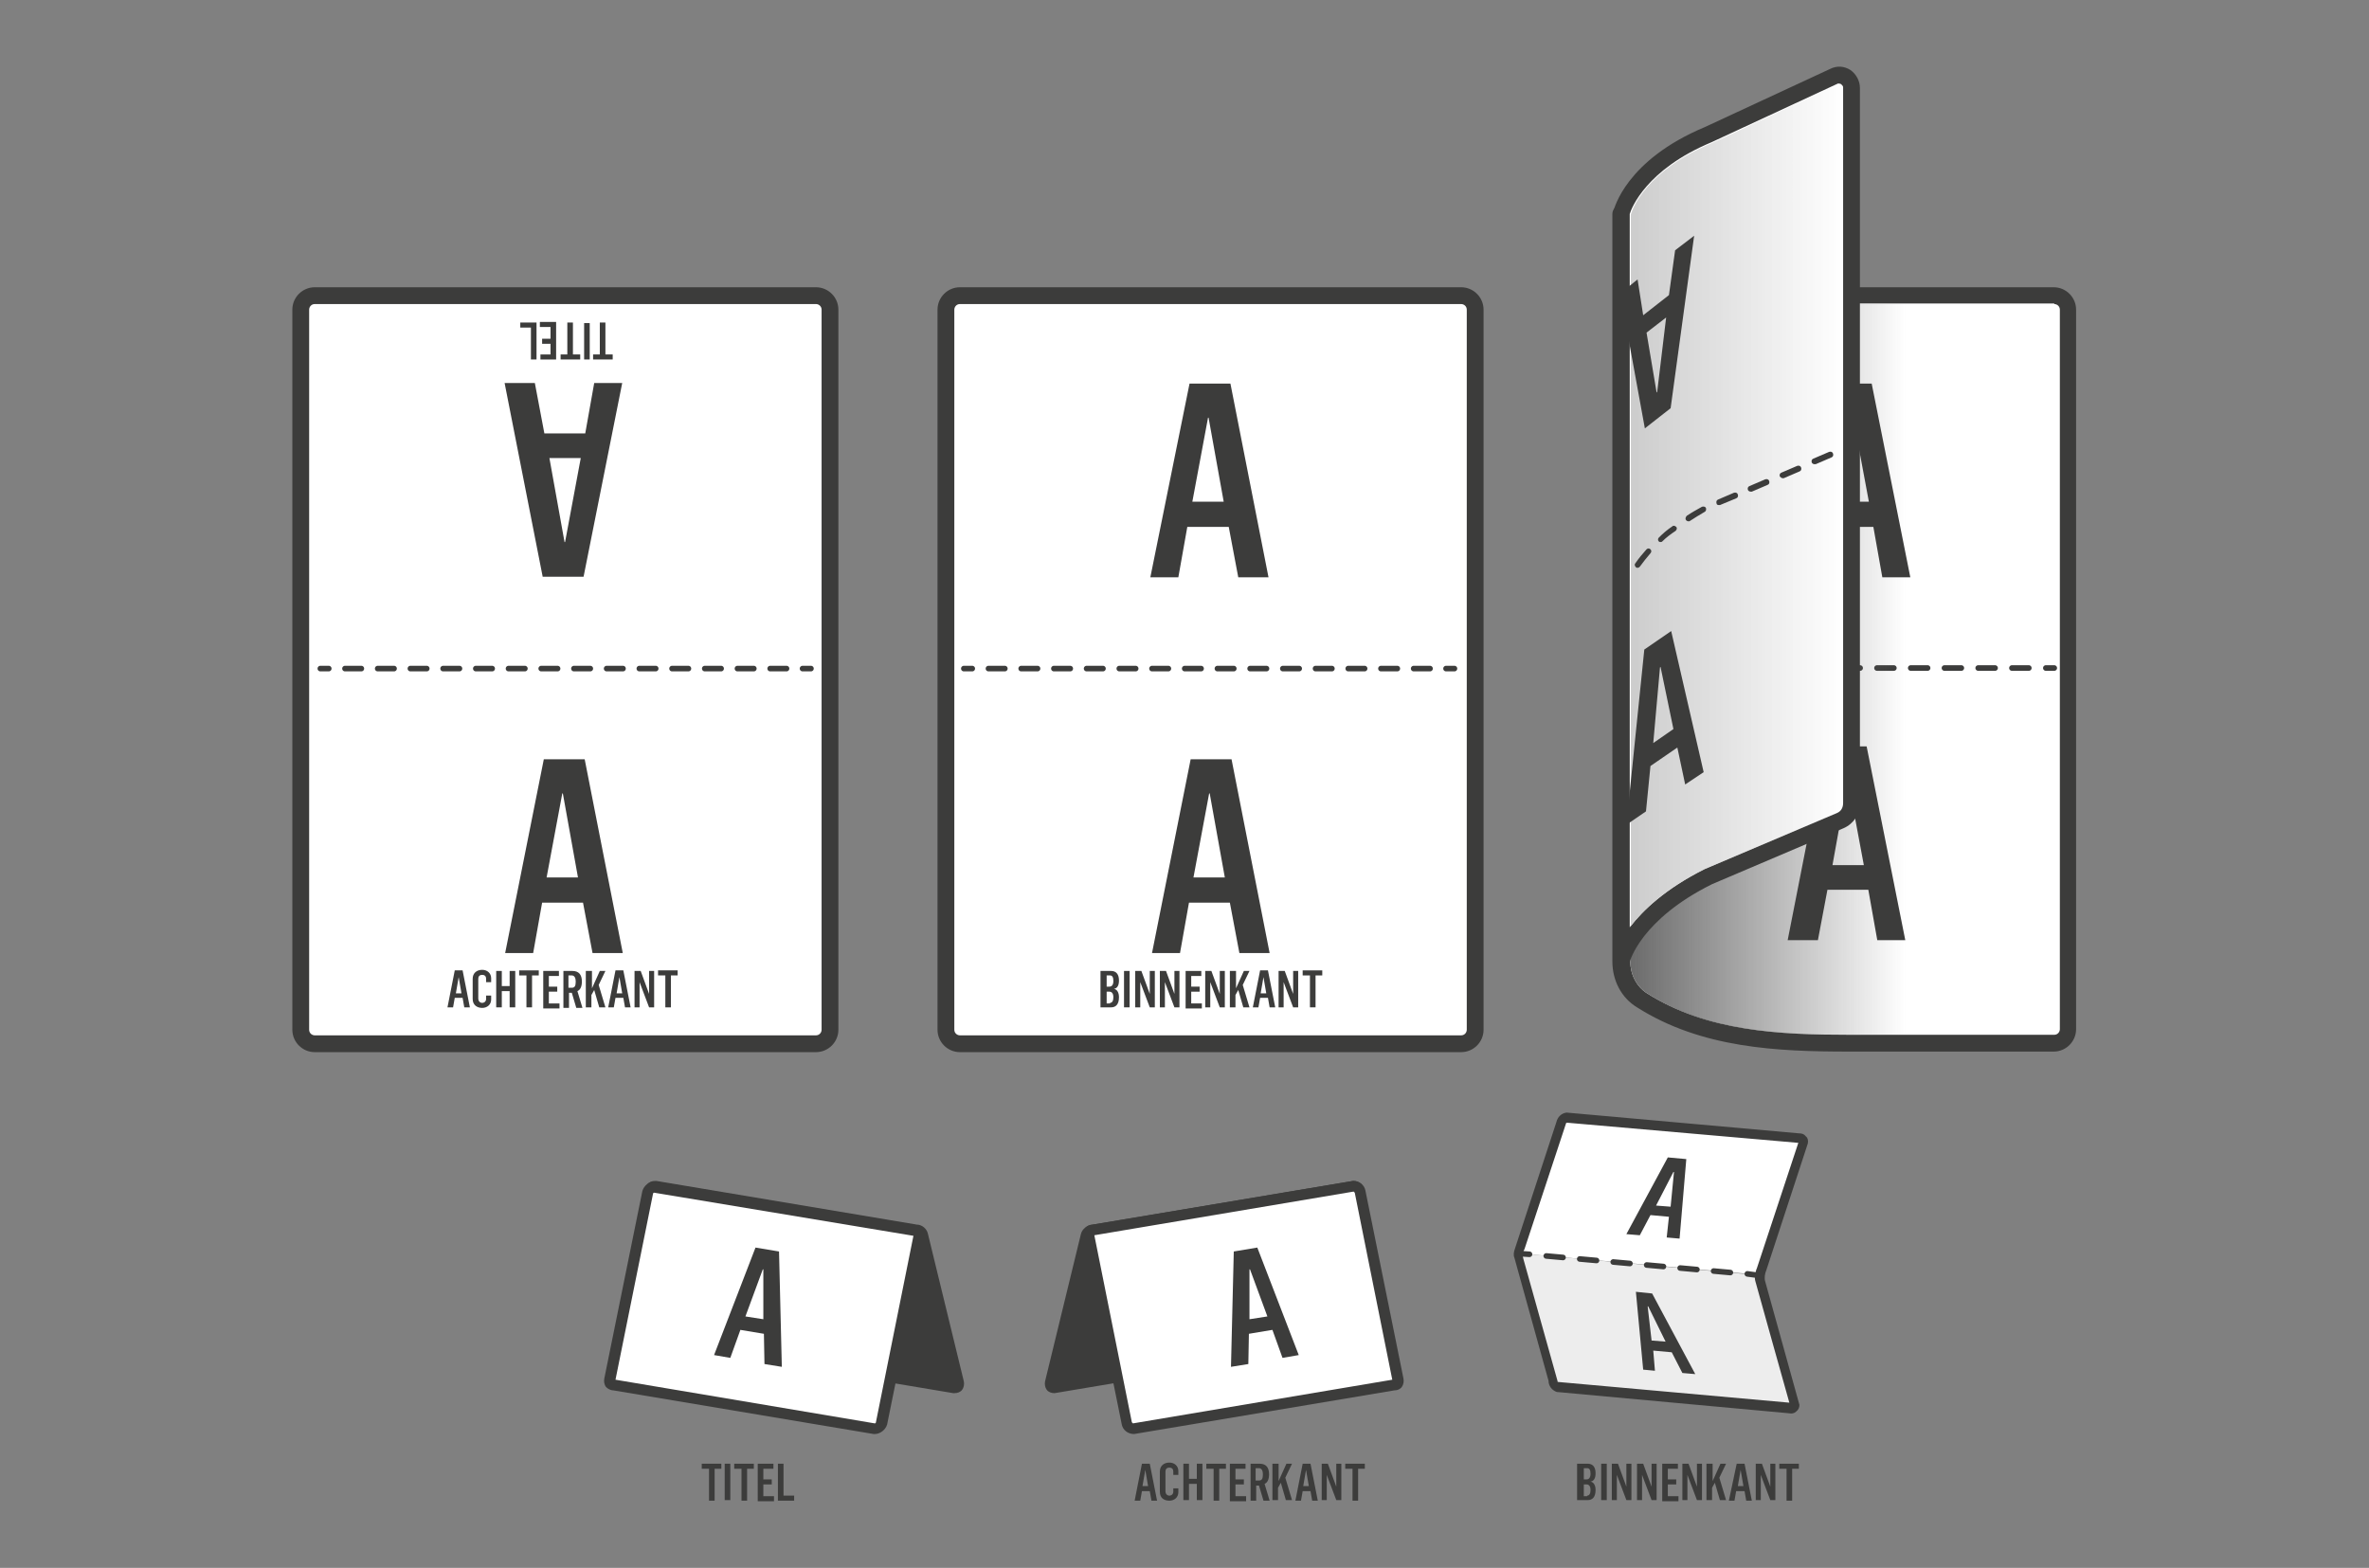 <?xml version="1.0" encoding="utf-8"?>
<!-- Generator: Adobe Illustrator 24.0.3, SVG Export Plug-In . SVG Version: 6.00 Build 0)  -->
<svg version="1.0" xmlns="http://www.w3.org/2000/svg" xmlns:xlink="http://www.w3.org/1999/xlink" x="0px" y="0px" width="423px"
	 height="280px" viewBox="0 0 423 280" style="enable-background:new 0 0 423 280;" xml:space="preserve">
<rect x="0" y="0" width="423" height="280" fill="#808080" stroke="none"/>
<style type="text/css">
	.st0{fill:#FFFFFF;}
	.st1{fill:#3C3C3B;}
	.st2{fill:url(#SVGID_1_);}
	.st3{fill:url(#SVGID_2_);}
	.st4{fill:url(#SVGID_3_);}
	.st5{fill:url(#SVGID_4_);}
	.st6{fill:url(#SVGID_5_);}
	.st7{fill:url(#SVGID_6_);}
	.st8{fill:url(#SVGID_7_);}
	.st9{fill:url(#SVGID_8_);}
	.st10{fill:none;stroke:#3C3C3B;stroke-linecap:round;stroke-linejoin:round;}
	.st11{fill:none;stroke:#3C3C3B;stroke-linecap:round;stroke-linejoin:round;stroke-dasharray:2.92,2.92;}
	.st12{fill:#FFFFFF;stroke:#3C3C3B;stroke-width:3;stroke-miterlimit:10;}
	.st13{fill:url(#SVGID_9_);}
	.st14{fill:url(#SVGID_10_);}
	.st15{fill:url(#SVGID_11_);}
	.st16{fill:url(#SVGID_12_);}
	.st17{fill:none;stroke:#3C3C3B;stroke-linecap:round;stroke-linejoin:round;stroke-dasharray:3.012,3.012;}
	.st18{fill:url(#SVGID_13_);}
	.st19{fill:url(#SVGID_14_);}
	.st20{fill:#EDEDED;}
	.st21{fill:url(#SVGID_15_);}
	.st22{fill:url(#SVGID_16_);}
	.st23{fill:none;stroke:#3C3C3B;stroke-linecap:round;stroke-linejoin:round;stroke-dasharray:3,3;}
	.st24{fill:url(#SVGID_17_);}
	.st25{fill:url(#SVGID_18_);}
	.st26{fill:url(#SVGID_19_);}
	.st27{fill:url(#SVGID_20_);}
	.st28{fill:url(#SVGID_21_);}
	.st29{fill:url(#SVGID_22_);}
	.st30{fill:url(#SVGID_23_);}
	.st31{fill:url(#SVGID_24_);}
	.st32{fill:url(#SVGID_25_);}
	.st33{fill:url(#SVGID_26_);}
	.st34{fill:url(#SVGID_27_);}
	.st35{fill:url(#SVGID_28_);}
	.st36{fill:url(#SVGID_29_);}
	.st37{fill:url(#SVGID_30_);}
	.st38{fill:url(#SVGID_31_);}
	.st39{fill:url(#SVGID_32_);}
</style>
<g id="Layer_1">
	<g>
		<g>
			<g>
				<path class="st1" d="M241.6,211.8c0.5,0,0.8,0.4,0.7,0.9l-6.4,26.3c-0.1,0.5-0.7,0.9-1.2,0.9l-46.5,7.8c-0.5,0-0.8-0.4-0.7-0.9
					l6.4-26.3c0.1-0.5,0.7-0.9,1.2-0.9L241.6,211.8z"/>
				<path class="st1" d="M188.3,248.8L188.3,248.8c-0.6,0-1.1-0.2-1.4-0.6c-0.3-0.4-0.4-1-0.3-1.5l6.4-26.3c0.2-0.9,1.1-1.6,2.1-1.7
					l46.5-7.8h0.1c0.5,0,1,0.2,1.4,0.6c0.3,0.4,0.4,1,0.3,1.5l-6.4,26.3c-0.2,0.9-1.1,1.6-2.1,1.7L188.3,248.8z M195.1,220.6
					c-0.1,0-0.2,0.1-0.3,0.2l-6.3,26l46.1-7.7h0.1c0.1,0,0.2-0.1,0.3-0.2l6.3-26L195.1,220.6L195.1,220.6z"/>
			</g>
			<g>
				<path class="st0" d="M195.2,219.6c-0.5,0-0.8,0.4-0.7,0.9l6.8,33.6c0.1,0.5,0.7,0.9,1.2,0.9l46.5-7.8c0.5,0,0.8-0.4,0.7-0.9
					l-6.8-33.6c-0.1-0.5-0.7-0.9-1.2-0.9L195.2,219.6z"/>
				<path class="st1" d="M202.5,256.1L202.5,256.1c-1.1,0-2-0.7-2.2-1.7l-6.8-33.6c-0.1-0.5,0-1.1,0.3-1.5c0.3-0.4,0.8-0.6,1.3-0.6
					l46.5-7.8h0.1c1,0,1.9,0.7,2.1,1.7l6.8,33.6c0.1,0.5,0,1.1-0.3,1.5c-0.3,0.4-0.8,0.6-1.3,0.6L202.5,256.1z M195.4,220.6
					l6.7,33.4c0,0,0.1,0.1,0.2,0.2l46.3-7.8l-6.7-33.4c0,0-0.1-0.1-0.2-0.2L195.4,220.6z"/>
			</g>
			<g>
				<g>
					<path class="st1" d="M224.5,222.8l-4.2,0.7l-0.5,20.6l3.1-0.5l0.1-5.4l4.2-0.7l1.8,5l2.9-0.5L224.5,222.8z M223.1,235.6l0-8.9
						l0.1,0l3.1,8.4L223.1,235.6z"/>
				</g>
			</g>
		</g>
		<g>
			<path class="st0" d="M289.5,171.7L289.5,171.7c0,2.8,1.4,5.5,3.7,7c10.8,6.9,23.7,7.7,37,7.7h36.5c1.4,0,2.5-1.1,2.5-2.5V55.3
				c0-1.4-1.1-2.5-2.5-2.5h-36.5c-14.9,0-29.3-5.2-40.7-14.6l0,0V171.7z"/>
			<path class="st1" d="M330.2,187.8h36.5c2.2,0,4-1.8,4-4V55.3c0-2.2-1.8-4-4-4h-36.5c-14.5,0-28.6-5.1-39.8-14.3
				c-0.4-0.4-1.1-0.4-1.6-0.2c-0.5,0.2-0.9,0.8-0.9,1.4v133.5c0,3.4,1.6,6.5,4.4,8.2C303.8,187.2,317.3,187.8,330.2,187.8z
				 M366.8,54.3c0.5,0,1,0.4,1,1v128.5c0,0.5-0.4,1-1,1h-36.5c-12.5,0-25.5-0.6-36.2-7.4c-1.9-1.2-3-3.4-3-5.7V41.2
				c11.3,8.4,25.1,13,39.2,13H366.8z"/>
		</g>
		<g>
			<g>
				<path class="st10" d="M289.2,103.2c0,0.5,0,1,0.1,1.5"/>
				<path class="st17" d="M290.2,107.5c0.7,1.6,1.9,2.9,3.4,3.9c11.2,7.3,24.5,7.9,37.3,7.9h33"/>
				<line class="st10" x1="365.3" y1="119.3" x2="366.8" y2="119.3"/>
			</g>
		</g>
		
			<linearGradient id="SVGID_1_" gradientUnits="userSpaceOnUse" x1="-1064.93" y1="113.05" x2="-1015.693" y2="113.05" gradientTransform="matrix(-1 0 0 1 -724.64 0)">
			<stop  offset="0" style="stop-color:#6B6B6B;stop-opacity:0"/>
			<stop  offset="1" style="stop-color:#6B6B6B"/>
		</linearGradient>
		<path class="st2" d="M340.3,184.8V54.3h-10c-14.1,0-27.9-4.6-39.2-13l0,130.4c0,2.3,1.1,4.5,3,5.7c10.7,6.9,23.7,7.4,36.2,7.4
			H340.3z"/>
		<g>
			<path class="st1" d="M334.2,68.5h-7.3l-6.8,34.6h5.4l1.7-9h7.3l1.6,9h5L334.2,68.5z M328.1,89.6l2.7-15h0.1l2.8,15H328.1z"/>
		</g>
		<g>
			<path class="st1" d="M333.3,133.3H326l-6.8,34.6h5.4l1.7-9h7.3l1.6,9h5L333.3,133.3z M327.2,154.5l2.7-15h0.1l2.8,15H327.2z"/>
		</g>
		<g>
			<path class="st0" d="M328.6,146.6l-23.6,10c-13.6,6.8-15.5,14.9-15.5,14.9V38c0,0,1.9-8.3,15.5-14l22.4-10.4
				c1.5-0.7,3.2,0.4,3.2,2.1v127.8C330.6,144.9,329.8,146.1,328.6,146.6z"/>
			<path class="st1" d="M289.5,173c0.7,0,1.3-0.5,1.5-1.2c0-0.1,2-7.6,14.7-13.9l23.5-10c0,0,0,0,0,0c1.8-0.8,2.9-2.5,2.9-4.4V15.7
				c0-1.3-0.7-2.5-1.7-3.2c-1.1-0.7-2.4-0.8-3.6-0.2l-22.4,10.4c-14.1,5.9-16.2,14.6-16.3,15c0,0.1,0,0.2,0,0.3v133.5
				c0,0.8,0.6,1.4,1.3,1.5C289.4,173,289.5,173,289.5,173z M328,145.2l-23.6,10c-7,3.5-11.1,7.4-13.4,10.4V38.2
				c0.3-1,2.9-7.9,14.6-12.8L328,15c0.3-0.2,0.6,0,0.7,0c0.1,0.1,0.4,0.3,0.4,0.6v127.8C329.1,144.3,328.7,144.9,328,145.2
				L328,145.2z"/>
		</g>
		
			<linearGradient id="SVGID_2_" gradientUnits="userSpaceOnUse" x1="-1053.727" y1="90.065" x2="-1015.693" y2="90.065" gradientTransform="matrix(-1 0 0 1 -724.64 0)">
			<stop  offset="0" style="stop-color:#CCCCCC;stop-opacity:0"/>
			<stop  offset="1" style="stop-color:#CCCCCC"/>
		</linearGradient>
		<path class="st3" d="M291.1,165.5c2.3-3,6.4-6.9,13.3-10.3l24.8-10.5V14.6l-23.4,10.9c-11.8,4.9-14.3,11.7-14.6,12.8V165.5z"/>
		<g>
			<path class="st1" d="M293.7,76.5l4.6-3.6l4.2-30.8l-3.4,2.6l-1.1,8l-4.6,3.6l-1-6.4l-3.1,2.5L293.7,76.5z M297.5,56.7L295.9,70
				l-0.1,0.1L294,59.4L297.5,56.7z"/>
		</g>
		<g>
			<path class="st1" d="M298.4,112.7l-4.8,3.3l-3.2,31.3l3.5-2.4l0.8-8.1l4.8-3.3l1.4,6.6l3.3-2.2L298.4,112.7z M295.2,132.7
				l1.2-13.5l0.1-0.1l2.3,11.1L295.2,132.7z"/>
		</g>
		<g>
			<g>
				<path class="st1" d="M292.4,101.4c0.2,0,0.3-0.1,0.4-0.2c0.6-0.8,1.2-1.6,1.9-2.4c0.2-0.2,0.2-0.5,0-0.7c-0.2-0.2-0.5-0.2-0.7,0
					c-0.7,0.8-1.4,1.6-2,2.5c-0.2,0.2-0.1,0.5,0.1,0.7C292.2,101.4,292.3,101.4,292.4,101.4z M296.5,96.8c0.1,0,0.2,0,0.3-0.1
					c0.7-0.7,1.5-1.3,2.4-1.9c0.2-0.2,0.3-0.5,0.1-0.7c-0.2-0.2-0.5-0.3-0.7-0.1c-0.9,0.6-1.7,1.3-2.4,2c-0.2,0.2-0.2,0.5,0,0.7
					C296.3,96.8,296.4,96.8,296.5,96.8z M301.5,93.1c0.1,0,0.2,0,0.3-0.1c0.8-0.5,1.7-1.1,2.6-1.6c0.2-0.1,0.3-0.4,0.2-0.7
					c-0.1-0.2-0.4-0.3-0.7-0.2c-0.9,0.5-1.8,1-2.7,1.6c-0.2,0.2-0.3,0.5-0.2,0.7C301.1,93,301.3,93.1,301.5,93.1z M306.9,90.2
					c0.1,0,0.1,0,0.2,0L310,89c0.3-0.1,0.4-0.4,0.3-0.7c-0.1-0.3-0.4-0.4-0.7-0.3l-2.8,1.2c-0.3,0.1-0.4,0.4-0.3,0.7
					C306.5,90.1,306.7,90.2,306.9,90.2z M312.6,87.8c0.1,0,0.1,0,0.2,0l2.8-1.2c0.3-0.1,0.4-0.4,0.3-0.7c-0.1-0.3-0.4-0.4-0.7-0.3
					l-2.8,1.2c-0.3,0.1-0.4,0.4-0.3,0.7C312.2,87.7,312.4,87.8,312.6,87.8z M318.3,85.4c0.1,0,0.1,0,0.2,0l2.8-1.2
					c0.3-0.1,0.4-0.4,0.3-0.7c-0.1-0.3-0.4-0.4-0.7-0.3l-2.8,1.2c-0.3,0.1-0.4,0.4-0.3,0.7C317.9,85.2,318.1,85.4,318.3,85.4z
					 M324,82.9c0.1,0,0.1,0,0.2,0l2.8-1.2c0.3-0.1,0.4-0.4,0.3-0.7c-0.1-0.3-0.4-0.4-0.7-0.3l-2.8,1.2c-0.3,0.1-0.4,0.4-0.3,0.7
					C323.6,82.8,323.8,82.9,324,82.9z"/>
			</g>
		</g>
		<path class="st0" d="M53.6,55.3c0-1.4,1.1-2.5,2.5-2.5l89.5,0c1.4,0,2.5,1.1,2.5,2.5l0,128.6c0,1.4-1.1,2.5-2.5,2.5l-89.5,0
			c-1.4,0-2.5-1.1-2.5-2.5L53.6,55.3z"/>
		<path class="st1" d="M149.7,183.9l0-128.6c0-2.2-1.8-4-4-4l-89.5,0c-2.2,0-4,1.8-4,4l0,128.6c0,2.2,1.8,4,4,4l89.5,0
			C147.9,187.9,149.7,186.1,149.7,183.9z M56.2,184.9c-0.5,0-1-0.4-1-1l0-128.6c0-0.5,0.4-1,1-1l89.5,0c0.5,0,1,0.4,1,1l0,128.6
			c0,0.5-0.4,1-1,1L56.2,184.9z"/>
		<g>
			<g>
				<line class="st10" x1="57.2" y1="119.4" x2="58.7" y2="119.4"/>
				<line class="st11" x1="61.6" y1="119.4" x2="141.9" y2="119.4"/>
				<line class="st10" x1="143.3" y1="119.4" x2="144.8" y2="119.4"/>
			</g>
		</g>
		<g>
			<path class="st1" d="M104.2,103l-7.3,0l-6.8-34.6l5.4,0l1.7,9l7.3,0l1.6-9l5,0L104.2,103z M98.1,81.8l2.7,15h0.1l2.8-15
				L98.1,81.8z"/>
		</g>
		<g>
			<path class="st1" d="M97.1,135.6l7.3,0l6.8,34.6l-5.4,0l-1.7-9l-7.3,0l-1.6,9l-5,0L97.1,135.6z M103.2,156.7l-2.7-15h-0.1
				l-2.8,15L103.2,156.7z"/>
		</g>
		<path class="st0" d="M168.9,55.3c0-1.4,1.1-2.5,2.5-2.5l89.5,0c1.4,0,2.5,1.1,2.5,2.5l0,128.6c0,1.4-1.1,2.5-2.5,2.5l-89.5,0
			c-1.4,0-2.5-1.1-2.5-2.5L168.9,55.3z"/>
		<g>
			<path class="st1" d="M212.6,135.6h7.3l6.8,34.6h-5.4l-1.7-9h-7.3l-1.6,9h-5L212.6,135.6z M218.7,156.7l-2.7-15h-0.1l-2.8,15
				H218.7z"/>
		</g>
		<g>
			<path class="st1" d="M212.4,68.5h7.3l6.8,34.6h-5.4l-1.7-9H212l-1.6,9h-5L212.4,68.5z M218.5,89.6l-2.7-15h-0.1l-2.8,15H218.5z"
				/>
		</g>
		<path class="st1" d="M264.9,183.9l0-128.6c0-2.2-1.8-4-4-4l-89.5,0c-2.2,0-4,1.8-4,4l0,128.6c0,2.2,1.8,4,4,4l89.5,0
			C263.1,187.9,264.9,186.1,264.9,183.9z M171.4,184.9c-0.5,0-1-0.4-1-1l0-128.6c0-0.5,0.4-1,1-1l89.5,0c0.5,0,1,0.4,1,1l0,128.6
			c0,0.5-0.4,1-1,1L171.4,184.9z"/>
		<g>
			<g>
				<line class="st10" x1="172.1" y1="119.4" x2="173.6" y2="119.4"/>
				<line class="st11" x1="176.5" y1="119.4" x2="256.8" y2="119.4"/>
				<line class="st10" x1="258.2" y1="119.4" x2="259.7" y2="119.4"/>
			</g>
		</g>
		<g>
			<g>
				<path class="st1" d="M117,211.8c-0.5,0-0.8,0.4-0.7,0.9l6.4,26.3c0.1,0.5,0.7,0.9,1.2,0.9l46.5,7.8c0.5,0,0.8-0.4,0.7-0.9
					l-6.4-26.3c-0.1-0.5-0.7-0.9-1.2-0.9L117,211.8z"/>
				<path class="st1" d="M170.4,248.8l-0.2,0l-46.5-7.8c-0.9,0-1.8-0.7-2-1.7l-6.4-26.3c-0.1-0.5,0-1.1,0.3-1.5
					c0.3-0.4,0.8-0.6,1.4-0.6l0.2,0l46.5,7.8c0.9,0,1.8,0.7,2,1.7l6.4,26.3c0.1,0.5,0,1.1-0.3,1.5
					C171.5,248.6,171,248.8,170.4,248.8z M117.3,212.9l6.3,26c0,0.1,0.2,0.2,0.2,0.2l0.2,0l46,7.7l-6.3-26c0-0.1-0.2-0.2-0.2-0.2
					l-0.2,0L117.3,212.9z"/>
			</g>
			<g>
				<path class="st0" d="M163.4,219.6c0.5,0,0.8,0.4,0.7,0.9l-6.8,33.6c-0.1,0.5-0.7,0.9-1.2,0.9l-46.5-7.8c-0.5,0-0.8-0.4-0.7-0.9
					l6.8-33.6c0.1-0.5,0.7-0.9,1.2-0.9L163.4,219.6z"/>
				<path class="st1" d="M156.2,256.1l-0.2,0l-46.5-7.8c-0.5,0-1-0.3-1.3-0.6c-0.3-0.4-0.4-1-0.3-1.5l6.8-33.5
					c0.3-1,1.2-1.7,2.2-1.7l0.2,0l46.5,7.8c0.5,0,1,0.3,1.3,0.6c0.3,0.4,0.4,1,0.3,1.5l-6.8,33.5
					C158.1,255.4,157.1,256.1,156.2,256.1z M109.9,246.4l46.3,7.8c0.1,0,0.2-0.1,0.2-0.2l6.7-33.3l-46.3-7.7c-0.1,0-0.2,0.1-0.2,0.2
					L109.9,246.4z"/>
			</g>
			<g>
				<g>
					<path class="st1" d="M134.9,222.8l4.2,0.7l0.5,20.6l-3.1-0.5l-0.1-5.4l-4.2-0.7l-1.8,5l-2.9-0.5L134.9,222.8z M136.3,235.6
						l0-8.9l-0.1,0l-3.1,8.4L136.3,235.6z"/>
				</g>
			</g>
		</g>
		<g>
			<path class="st1" d="M108.2,63.3h1.2v0.9h-3.5v-0.9h1.2v-5.7h1V63.3z"/>
			<path class="st1" d="M105.3,64.2h-1v-6.5h1V64.2z"/>
			<path class="st1" d="M102.4,63.3h1.2v0.9h-3.5v-0.9h1.2v-5.7h1V63.3z"/>
			<path class="st1" d="M99.4,64.2h-2.9v-0.9h1.8v-1.9h-1.5v-0.9h1.5v-2.1h-1.9v-0.9h2.9V64.2z"/>
			<path class="st1" d="M95.8,64.2h-1v-5.7h-1.9v-0.9h2.9V64.2z"/>
		</g>
		<g>
			<path class="st1" d="M81.2,173.3h1.4l1.3,6.6h-1l-0.3-1.7h-1.4l-0.3,1.7h-1L81.2,173.3z M82.4,177.4l-0.5-2.9h0l-0.5,2.9H82.4z"
				/>
			<path class="st1" d="M84.4,178.4v-3.6c0-1,0.7-1.6,1.7-1.6c0.9,0,1.6,0.6,1.6,1.5v0.7h-0.9v-0.6c0-0.4-0.2-0.7-0.7-0.7
				c-0.5,0-0.7,0.3-0.7,0.7v3.5c0,0.5,0.3,0.8,0.7,0.8c0.4,0,0.7-0.3,0.7-0.7v-0.6h0.9v0.7c0,0.9-0.7,1.5-1.6,1.5
				C85.2,180,84.4,179.5,84.4,178.4z"/>
			<path class="st1" d="M88.6,173.4h1v2.7H91v-2.7h1v6.5h-1V177h-1.4v2.9h-1V173.4z"/>
			<path class="st1" d="M93.9,174.2h-1.2v-0.9h3.5v0.9H95v5.7h-1V174.2z"/>
			<path class="st1" d="M96.9,173.4h2.9v0.9h-1.8v1.9h1.5v0.9h-1.5v2.1h1.9v0.9h-2.9V173.4z"/>
			<path class="st1" d="M100.5,173.4h1.7c1.1,0,1.7,0.6,1.7,1.9c0,0.9-0.3,1.5-0.8,1.7l0.9,3h-1.1l-0.8-2.7h-0.5v2.7h-1V173.4z
				 M102.1,176.4c0.5,0,0.7-0.3,0.7-1.1c0-0.6-0.2-1.1-0.7-1.1h-0.6v2.2H102.1z"/>
			<path class="st1" d="M104.7,173.4h1v3.1l1.4-3.1h1l-1.2,2.5l1.2,4h-1.1l-0.9-3.1l-0.5,0.9v2.2h-1V173.4z"/>
			<path class="st1" d="M109.9,173.3h1.4l1.3,6.6h-1l-0.3-1.7h-1.4l-0.3,1.7h-1L109.9,173.3z M111.1,177.4l-0.5-2.9h0l-0.5,2.9
				H111.1z"/>
			<path class="st1" d="M113.3,173.4h1.1l1.5,4.1h0v-4.1h0.9v6.5h-0.9l-1.7-4.5h0v4.5h-0.9V173.4z"/>
			<path class="st1" d="M118.7,174.2h-1.2v-0.9h3.5v0.9h-1.2v5.7h-1V174.2z"/>
		</g>
		<g>
			<path class="st1" d="M203.9,261.4h1.4l1.3,6.6h-1l-0.3-1.7h-1.4l-0.3,1.7h-1L203.9,261.4z M205,265.4l-0.5-2.9h0l-0.5,2.9H205z"
				/>
			<path class="st1" d="M207.1,266.4v-3.6c0-1,0.7-1.6,1.7-1.6c0.9,0,1.6,0.6,1.6,1.5v0.7h-0.9v-0.6c0-0.4-0.2-0.7-0.7-0.7
				c-0.5,0-0.7,0.3-0.7,0.7v3.5c0,0.5,0.3,0.8,0.7,0.8c0.4,0,0.7-0.3,0.7-0.7v-0.6h0.9v0.7c0,0.9-0.7,1.5-1.6,1.5
				C207.8,268,207.1,267.5,207.1,266.4z"/>
			<path class="st1" d="M211.3,261.4h1v2.7h1.4v-2.7h1v6.5h-1v-2.9h-1.4v2.9h-1V261.4z"/>
			<path class="st1" d="M216.6,262.3h-1.2v-0.9h3.5v0.9h-1.2v5.7h-1V262.3z"/>
			<path class="st1" d="M219.5,261.4h2.9v0.9h-1.8v1.9h1.5v0.9h-1.5v2.1h1.9v0.9h-2.9V261.4z"/>
			<path class="st1" d="M223.2,261.4h1.7c1.1,0,1.7,0.6,1.7,1.9c0,0.9-0.3,1.5-0.8,1.7l0.9,3h-1.1l-0.8-2.7h-0.5v2.7h-1V261.4z
				 M224.8,264.4c0.5,0,0.7-0.3,0.7-1.1c0-0.6-0.2-1.1-0.7-1.1h-0.6v2.2H224.8z"/>
			<path class="st1" d="M227.3,261.4h1v3.1l1.4-3.1h1l-1.2,2.5l1.2,4h-1.1l-0.9-3.1l-0.5,0.9v2.2h-1V261.4z"/>
			<path class="st1" d="M232.6,261.4h1.4l1.3,6.6h-1l-0.3-1.7h-1.4l-0.3,1.7h-1L232.6,261.4z M233.7,265.4l-0.5-2.9h0l-0.5,2.9
				H233.7z"/>
			<path class="st1" d="M236,261.4h1.1l1.5,4.1h0v-4.1h0.9v6.5h-0.9l-1.7-4.5h0v4.5H236V261.4z"/>
			<path class="st1" d="M241.4,262.3h-1.2v-0.9h3.5v0.9h-1.2v5.7h-1V262.3z"/>
		</g>
		<g>
			<path class="st1" d="M126.5,262.3h-1.2v-0.9h3.5v0.9h-1.2v5.7h-1V262.3z"/>
			<path class="st1" d="M129.4,261.4h1v6.5h-1V261.4z"/>
			<path class="st1" d="M132.3,262.3h-1.2v-0.9h3.5v0.9h-1.2v5.7h-1V262.3z"/>
			<path class="st1" d="M135.2,261.4h2.9v0.9h-1.8v1.9h1.5v0.9h-1.5v2.1h1.9v0.9h-2.9V261.4z"/>
			<path class="st1" d="M138.9,261.4h1v5.7h1.9v0.9h-2.9V261.4z"/>
		</g>
		<g>
			<path class="st1" d="M196.6,173.4h1.8c0.9,0,1.4,0.6,1.4,1.7c0,0.9-0.3,1.4-0.9,1.5v0c0.6,0.1,0.9,0.7,0.9,1.5
				c0,1.3-0.6,1.8-1.4,1.8h-1.9V173.4z M198.1,176.2c0.4,0,0.7-0.3,0.7-1c0-0.7-0.2-1-0.6-1h-0.6v2H198.1z M198.2,179.1
				c0.4,0,0.6-0.4,0.6-1c0-0.7-0.3-1-0.7-1h-0.5v2.1H198.2z"/>
			<path class="st1" d="M200.7,173.4h1v6.5h-1V173.4z"/>
			<path class="st1" d="M202.7,173.4h1.1l1.5,4.1h0v-4.1h0.9v6.5h-0.9l-1.7-4.5h0v4.5h-0.9V173.4z"/>
			<path class="st1" d="M207.1,173.4h1.1l1.5,4.1h0v-4.1h0.9v6.5h-0.9l-1.7-4.5h0v4.5h-0.9V173.4z"/>
			<path class="st1" d="M211.6,173.4h2.9v0.9h-1.8v1.9h1.5v0.9h-1.5v2.1h1.9v0.9h-2.9V173.4z"/>
			<path class="st1" d="M215.2,173.4h1.1l1.5,4.1h0v-4.1h0.9v6.5h-0.9l-1.7-4.5h0v4.5h-0.9V173.4z"/>
			<path class="st1" d="M219.7,173.4h1v3.1l1.4-3.1h1l-1.2,2.5l1.2,4h-1.1l-0.9-3.1l-0.5,0.9v2.2h-1V173.4z"/>
			<path class="st1" d="M225,173.3h1.4l1.3,6.6h-1l-0.3-1.7h-1.4l-0.3,1.7h-1L225,173.3z M226.1,177.4l-0.5-2.9h0l-0.5,2.9H226.1z"
				/>
			<path class="st1" d="M228.3,173.4h1.1l1.5,4.1h0v-4.1h0.9v6.5h-0.9l-1.7-4.5h0v4.5h-0.9V173.4z"/>
			<path class="st1" d="M233.8,174.2h-1.2v-0.9h3.5v0.9h-1.2v5.7h-1V174.2z"/>
		</g>
		<g>
			<path class="st1" d="M281.7,261.4h1.8c0.9,0,1.4,0.6,1.4,1.7c0,0.9-0.3,1.4-0.9,1.5v0c0.6,0.1,0.9,0.7,0.9,1.5
				c0,1.3-0.6,1.8-1.4,1.8h-1.9V261.4z M283.3,264.2c0.4,0,0.7-0.3,0.7-1c0-0.7-0.2-1-0.6-1h-0.6v2H283.3z M283.4,267.1
				c0.4,0,0.6-0.4,0.6-1c0-0.7-0.3-1-0.7-1h-0.5v2.1H283.4z"/>
			<path class="st1" d="M285.9,261.4h1v6.5h-1V261.4z"/>
			<path class="st1" d="M287.8,261.4h1.1l1.5,4.1h0v-4.1h0.9v6.5h-0.9l-1.7-4.5h0v4.5h-0.9V261.4z"/>
			<path class="st1" d="M292.3,261.4h1.1l1.5,4.1h0v-4.1h0.9v6.5h-0.9l-1.7-4.5h0v4.5h-0.9V261.4z"/>
			<path class="st1" d="M296.7,261.4h2.9v0.9h-1.8v1.9h1.5v0.9h-1.5v2.1h1.9v0.9h-2.9V261.4z"/>
			<path class="st1" d="M300.4,261.4h1.1l1.5,4.1h0v-4.1h0.9v6.5H303l-1.7-4.5h0v4.5h-0.9V261.4z"/>
			<path class="st1" d="M304.8,261.4h1v3.1l1.4-3.1h1l-1.2,2.5l1.2,4h-1.1l-0.9-3.1l-0.5,0.9v2.2h-1V261.4z"/>
			<path class="st1" d="M310.1,261.4h1.4l1.3,6.6h-1l-0.3-1.7H310l-0.3,1.7h-1L310.1,261.4z M311.3,265.4l-0.5-2.9h0l-0.5,2.9H311.3
				z"/>
			<path class="st1" d="M313.5,261.4h1.1l1.5,4.1h0v-4.1h0.9v6.5h-0.9l-1.7-4.5h0v4.5h-0.9V261.4z"/>
			<path class="st1" d="M318.9,262.3h-1.2v-0.9h3.5v0.9h-1.2v5.7h-1V262.3z"/>
		</g>
		<path class="st20" d="M272,223.9c-0.4-0.1-0.8,0.2-0.8,0.7l6.1,22c0,0.5,0.4,1,0.8,1.1l41.5,3.8c0.4,0.1,0.8-0.2,0.8-0.7l-6.1-22
			c0-0.5-0.4-1-0.8-1.1L272,223.9z"/>
		<g>
			<path class="st0" d="M272,223.9c-0.5,0-0.8-0.3-0.7-0.8l7.4-22.6c0.1-0.5,0.5-0.9,1-0.9l41.5,3.7c0.5,0,0.8,0.3,0.7,0.8
				l-7.4,22.6c-0.1,0.5-0.5,0.9-1,0.9L272,223.9z"/>
			<path class="st1" d="M321.2,202.4l-41.4-3.7l-0.1,0c-0.9,0.1-1.6,0.8-1.8,1.7l-7.4,22.6c-0.2,0.5-0.3,1.2-0.1,1.6l6.1,22
				c0,0.9,0.6,1.7,1.5,2l0.1,0l41.4,3.8c0.4,0.1,0.9,0,1.2-0.3c0.4-0.3,0.6-0.7,0.6-1.2l-6.1-22c-0.2-0.6-0.1-1.4,0.2-2.1l7.4-22.6
				c0.1-0.5,0-1-0.4-1.3C322.1,202.5,321.7,202.4,321.2,202.4z M313.4,228.7c0.2,0.8,6.1,21.8,6.1,21.8l-41.3-3.7
				c-0.1,0-0.1-0.1-0.1-0.2l-6.1-21.8c-0.3-1,0.2-1.7,0.2-1.7l7.4-22.4c0-0.1,0.1-0.2,0.2-0.2l41.3,3.6l-7.4,22.4
				C313.6,226.6,313.2,228,313.4,228.7z"/>
		</g>
		<g>
			<path class="st1" d="M301.1,207l-3.3-0.3l-7.4,13.7l2.4,0.2l1.9-3.6l3.3,0.3l-0.4,3.7l2.3,0.2L301.1,207z M295.7,215.3l3.1-6
				l0.1,0l-0.6,6.2L295.7,215.3z"/>
		</g>
		<g>
			<path class="st1" d="M295,231l-2.9-0.3l1.3,13.9l2.1,0.2l-0.3-3.6l3.3,0.3l1.9,3.7l2.3,0.2L295,231z M294.9,239.4l-0.7-6.1l0.1,0
				l3.1,6.3L294.9,239.4z"/>
		</g>
		<g>
			<g>
				<line class="st10" x1="271.6" y1="223.9" x2="273.1" y2="224"/>
				<line class="st23" x1="276.1" y1="224.3" x2="310.5" y2="227.4"/>
				<line class="st10" x1="312" y1="227.5" x2="313.5" y2="227.7"/>
			</g>
		</g>
	</g>
</g>
<g id="Layer_2">
</g>
</svg>
